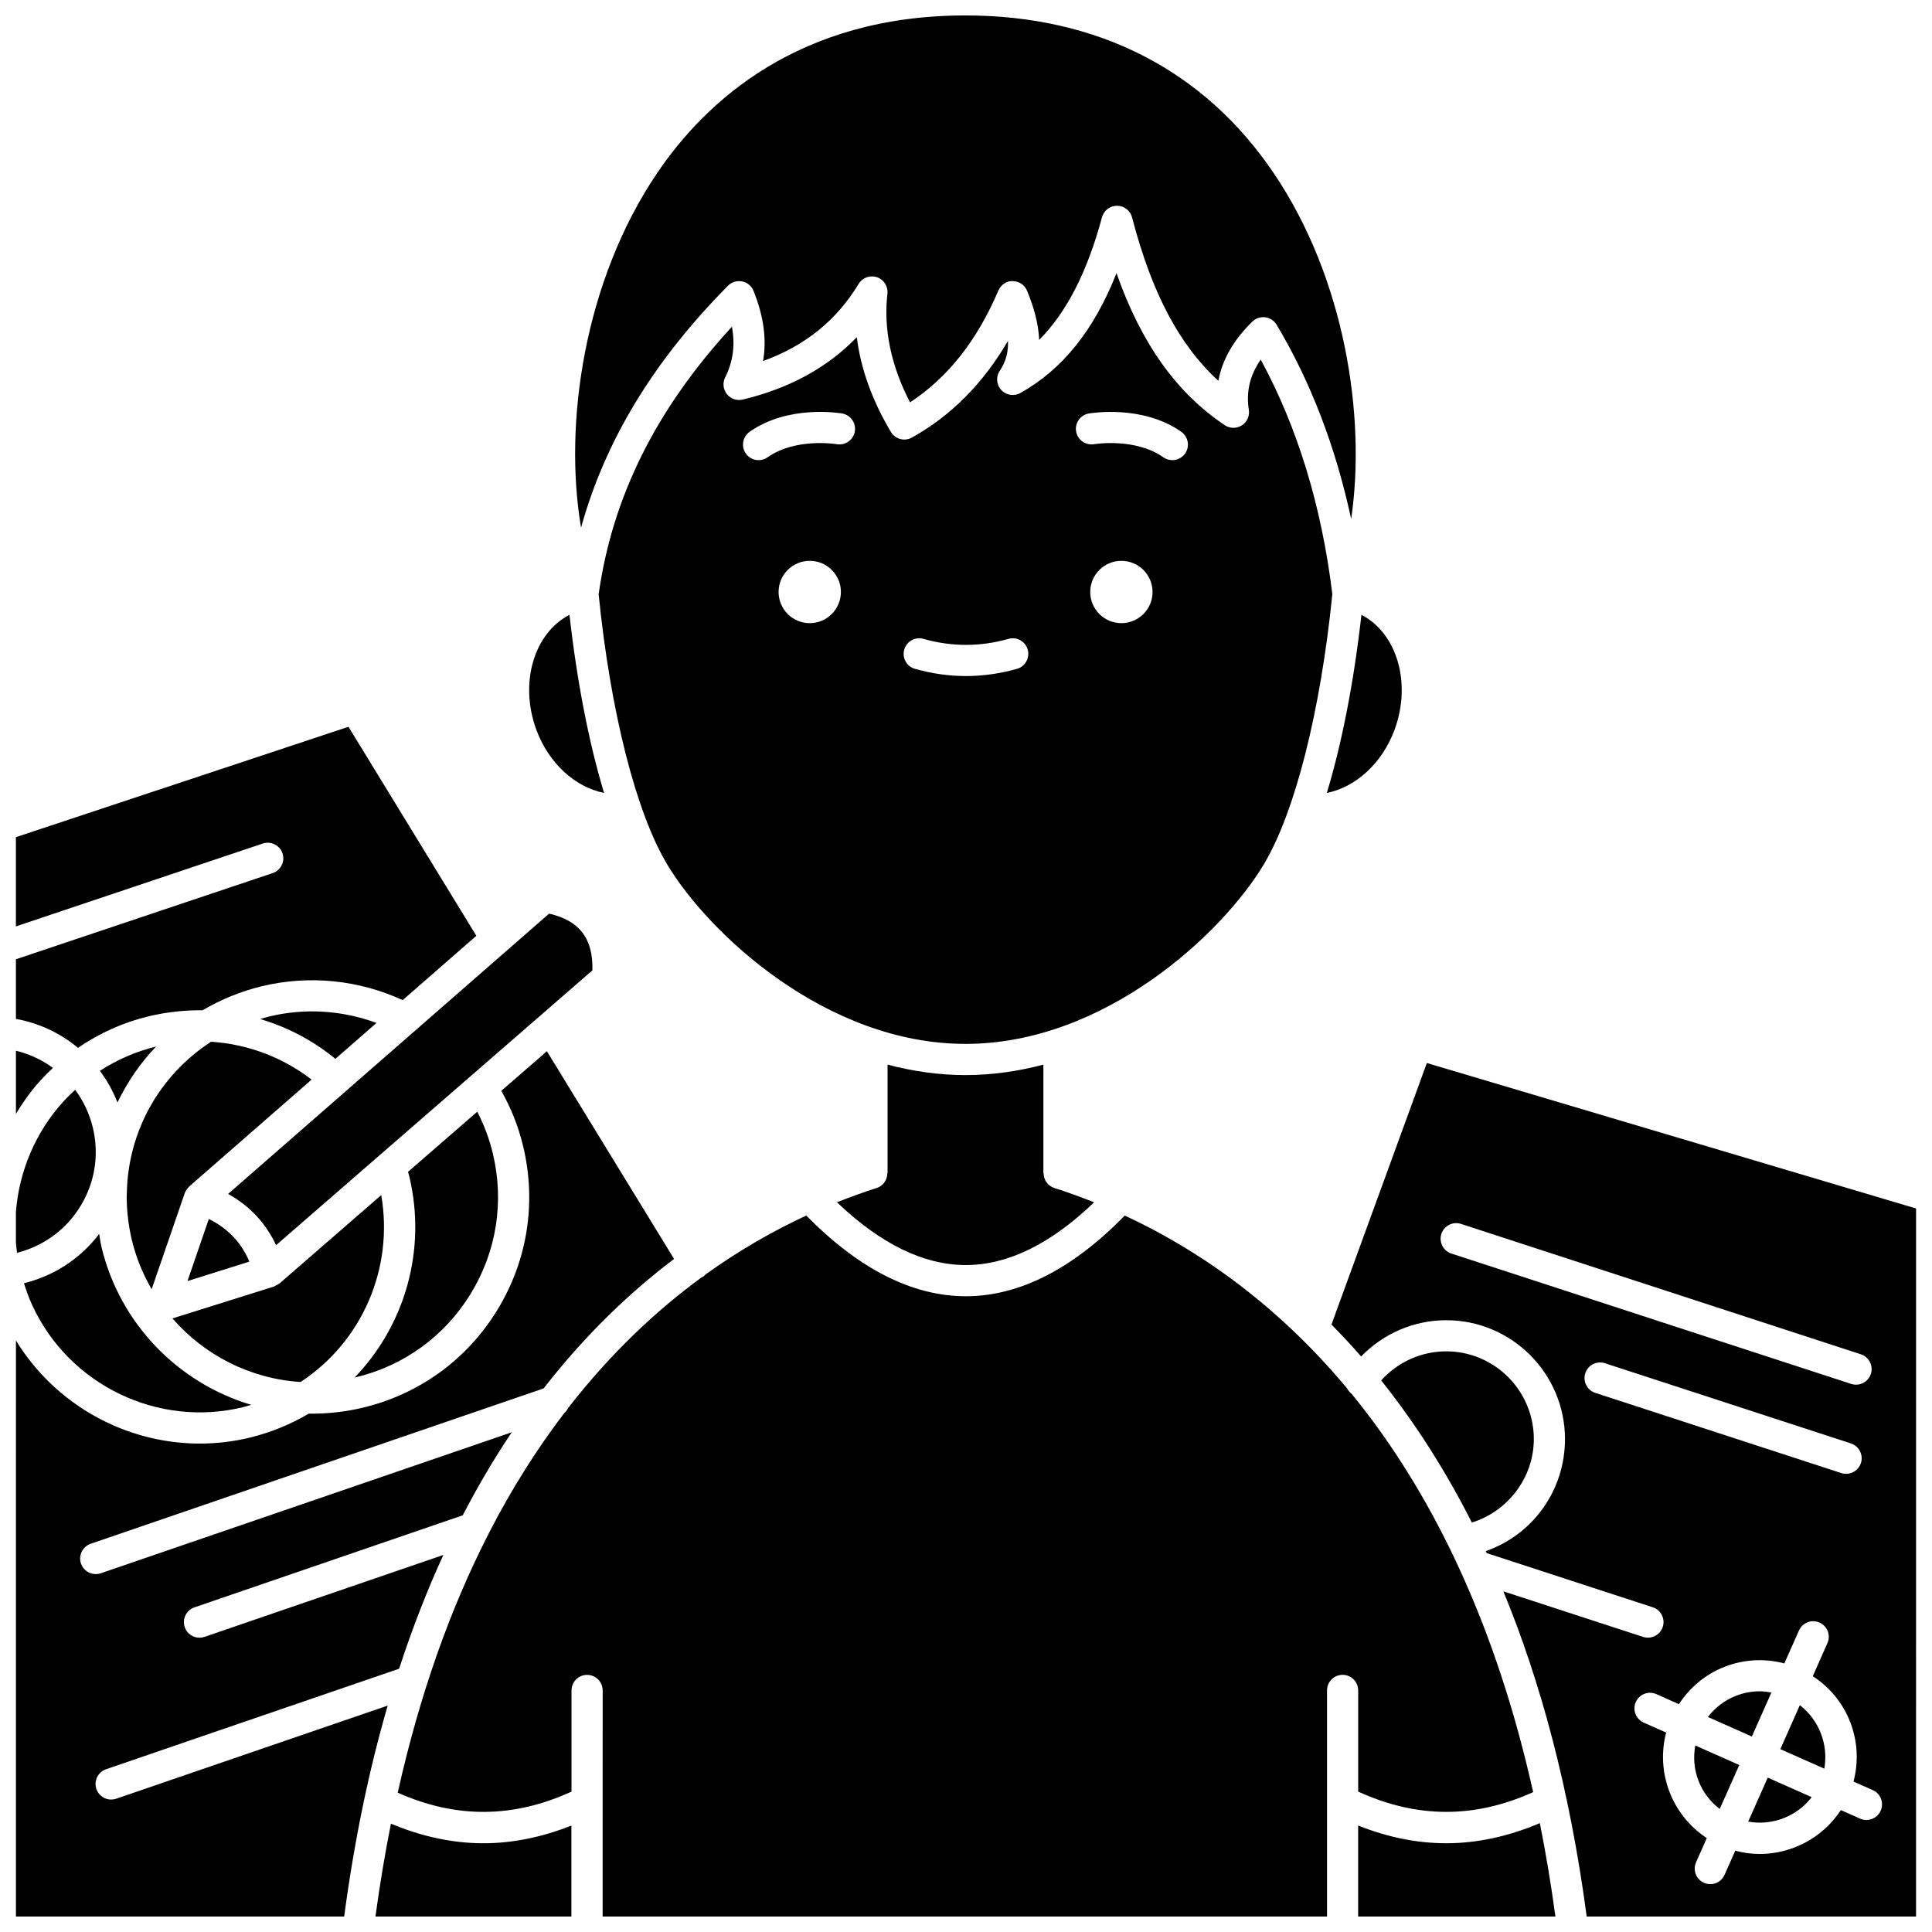 <?xml version="1.0" encoding="UTF-8"?>
<!-- Uploaded to: SVG Repo, www.svgrepo.com, Generator: SVG Repo Mixer Tools -->
<svg width="800px" height="800px" version="1.1" viewBox="144 144 512 512" xmlns="http://www.w3.org/2000/svg">
 <defs>
  <clipPath id="i">
   <path d="m148.09 336h122.91v86h-122.91z"/>
  </clipPath>
  <clipPath id="h">
   <path d="m148.09 422h10.906v18h-10.906z"/>
  </clipPath>
  <clipPath id="g">
   <path d="m296 148.09h208v135.91h-208z"/>
  </clipPath>
  <clipPath id="f">
   <path d="m496 425h155.9v226.9h-155.9z"/>
  </clipPath>
  <clipPath id="e">
   <path d="m148.09 422h174.91v229.9h-174.91z"/>
  </clipPath>
  <clipPath id="d">
   <path d="m249 466h302v185.9h-302z"/>
  </clipPath>
  <clipPath id="c">
   <path d="m243 627h53v24.902h-53z"/>
  </clipPath>
  <clipPath id="b">
   <path d="m503 627h54v24.902h-54z"/>
  </clipPath>
  <clipPath id="a">
   <path d="m148.09 432h21.906v45h-21.906z"/>
  </clipPath>
 </defs>
 <path d="m150.35 484.07c0.652 2.07 1.387 4.098 2.289 6.027 9.781 20.988 33.211 32.262 55.645 26.848 0.773-0.188 1.531-0.43 2.293-0.652-19.312-5.731-34.762-21.461-39.648-41.688-0.281-1.199-0.438-2.394-0.645-3.594-4.949 6.5-11.906 11.078-19.934 13.059z"/>
 <path d="m175.13 436.16c2.625-5.406 6.012-10.441 10.246-14.812-5.336 1.289-10.348 3.481-14.91 6.43 1.918 2.562 3.488 5.387 4.664 8.383z"/>
 <path d="m210.09 478.34c-2.164-5.086-5.719-8.82-10.746-11.297l-5.66 16.453z"/>
 <path d="m245.03 460.71-26.938 23.402c-0.027 0.023-0.07 0.031-0.098 0.055-0.227 0.191-0.512 0.297-0.781 0.438-0.203 0.102-0.375 0.266-0.59 0.332l-26.93 8.457c8.469 9.727 20.613 16.008 33.965 16.848 16.391-10.773 24.723-30.219 21.371-49.531z"/>
 <g clip-path="url(#i)">
  <path d="m183.55 413.29c4.648-1.098 9.398-1.602 14.133-1.559 4.922-2.879 10.191-5.043 15.723-6.375 12.539-3.016 25.656-1.668 37.312 3.684l19.52-17.047-33.887-55.387-88.137 29.25v23.648l65.418-21.957c2.16-0.715 4.504 0.438 5.231 2.602 0.727 2.164-0.438 4.504-2.602 5.231l-68.047 22.84v15.797c6.062 1.094 11.719 3.731 16.445 7.672 5.711-3.914 12.082-6.773 18.891-8.398z"/>
 </g>
 <path d="m289.52 386.12-35.461 30.965c-0.008 0.008-0.016 0.016-0.027 0.023l-17.988 15.707c-0.027 0.031-0.039 0.074-0.066 0.105-0.086 0.094-0.207 0.129-0.301 0.215l-31.227 27.27c5.715 3.16 9.961 7.703 12.715 13.578l83.828-72.824c0.211-8.445-3.391-13.168-11.473-15.039z"/>
 <path d="m268.71 486.9c6.867-11.195 8.965-24.395 5.906-37.168-0.93-3.914-2.332-7.629-4.141-11.117l-18.344 15.938c0.105 0.422 0.242 0.816 0.344 1.246 4.625 19.426-1.129 39.391-14.492 53.254 0.082-0.02 0.172-0.02 0.258-0.043 12.777-3.055 23.602-10.906 30.469-22.109z"/>
 <g clip-path="url(#h)">
  <path d="m158.03 427.01c-2.941-2.16-6.266-3.703-9.809-4.547v16.715c1.891-3.106 3.996-6.098 6.492-8.84 1.062-1.164 2.172-2.269 3.316-3.328z"/>
 </g>
 <path d="m399.86 428.91c-7.109 0-14.016-1.027-20.648-2.769v28.754h-0.059c0 1.75-1.066 3.379-2.82 3.934-3.324 1.059-6.859 2.324-10.531 3.785 11.531 11.023 22.992 16.637 34.148 16.637h0.074c11.117-0.02 22.512-5.637 33.922-16.629-3.68-1.465-7.223-2.738-10.555-3.797-1.758-0.559-2.82-2.184-2.82-3.934h-0.062l0.004-28.75c-6.641 1.742-13.539 2.769-20.652 2.769z"/>
 <path d="m513.58 337.38c4.57-12.434 0.586-25.617-8.785-30.438-2.023 17.906-5.184 34.023-9.164 47.191 7.582-1.5 14.656-7.812 17.949-16.754z"/>
 <g clip-path="url(#g)">
  <path d="m336.93 219.72c0.973-0.988 2.371-1.406 3.75-1.141 1.359 0.273 2.496 1.219 3.012 2.508 2.68 6.66 3.527 12.809 2.531 18.594 11.152-4.051 19.48-10.789 25.32-20.445 1.004-1.656 3.043-2.391 4.863-1.773 1.836 0.625 2.992 2.449 2.769 4.379-1.066 9.379 0.949 19.043 5.992 28.785 10.031-6.582 17.711-16.309 23.41-29.621 0.652-1.531 2.262-2.644 3.832-2.504 1.664 0.016 3.16 1.027 3.785 2.574 1.477 3.629 3.016 8.188 3.188 13.016 7.301-7.344 12.789-18.086 16.652-32.5 0.484-1.809 2.121-3.059 3.988-3.059h0.016c1.875 0.008 3.516 1.281 3.981 3.094 5.144 19.852 12.492 33.828 22.852 43.273 1.066-5.625 4.074-10.875 9.02-15.68 0.906-0.879 2.148-1.297 3.414-1.133 1.25 0.16 2.359 0.891 3.012 1.973 9.062 15.156 15.656 32.43 19.758 51.484 3.988-27.203-1.676-63.82-20.555-91.707-18.48-27.312-46.723-41.746-81.664-41.746-44.168 0-68.812 22.719-81.703 41.77-19.406 28.676-24.832 66.566-20.164 93.953 6.394-23.027 19.172-44.148 38.941-64.094z"/>
 </g>
 <path d="m243.78 415.09c-9.059-3.344-18.941-4-28.441-1.711-0.805 0.195-1.598 0.441-2.391 0.676 7.262 2.148 14.035 5.719 19.934 10.547z"/>
 <path d="m177.62 460.04c-0.047 0.656-0.043 1.055-0.043 1.488 0.039 3.656 0.5 7.422 1.379 11.152 1.125 4.637 2.922 8.98 5.234 12.98l8.766-25.457c0.156-0.453 0.414-0.855 0.711-1.227 0.078-0.094 0.152-0.184 0.234-0.27 0.082-0.086 0.148-0.191 0.238-0.273l32.441-28.328c-7.66-5.914-16.945-9.406-26.652-10.035-13.629 8.867-21.973 23.695-22.309 39.969z"/>
 <path d="m304.08 354.13c-3.981-13.164-7.141-29.281-9.164-47.188-9.375 4.828-13.355 18.004-8.785 30.434 3.285 8.949 10.352 15.258 17.949 16.754z"/>
 <path d="m478.91 373.09c8.262-13.777 15.043-40.523 18.172-71.637-2.844-23.328-9.223-44.207-18.984-62.16-2.871 4.164-3.902 8.551-3.148 13.312 0.262 1.629-0.465 3.246-1.855 4.129-1.383 0.883-3.168 0.863-4.527-0.055-12.809-8.605-22.09-21.578-28.684-40.285-5.953 15.121-14.367 25.57-25.496 31.766-1.676 0.93-3.769 0.59-5.066-0.828-1.293-1.422-1.434-3.539-0.348-5.121 1.547-2.25 2.266-4.816 2.152-7.879-6.578 11.285-15.113 19.883-25.477 25.633-1.957 1.09-4.414 0.422-5.555-1.5-4.973-8.363-7.992-16.766-9.035-25.105-7.731 8.027-17.852 13.57-30.234 16.531-1.566 0.367-3.195-0.195-4.195-1.453-1-1.258-1.176-2.981-0.457-4.414 2.098-4.184 2.691-8.551 1.793-13.438-20.121 21.855-31.688 45.117-35.32 70.906 3.129 31.09 9.906 57.824 18.168 71.59 11.023 18.398 42.242 47.559 79.047 47.559 36.809 0 68.02-29.16 79.051-47.551zm-120.32-63.949c-4.562 0-8.258-3.695-8.258-8.258s3.695-8.258 8.258-8.258 8.258 3.695 8.258 8.258-3.699 8.258-8.258 8.258zm7.164-47.422c-0.258-0.043-10.934-1.75-18.344 3.473-0.723 0.508-1.551 0.754-2.375 0.754-1.297 0-2.578-0.605-3.379-1.75-1.312-1.863-0.867-4.438 0.996-5.758 10.301-7.262 23.957-4.953 24.531-4.856 2.246 0.395 3.746 2.535 3.348 4.781-0.395 2.246-2.512 3.723-4.777 3.356zm47.746 59.531c-4.477 1.273-9.023 1.91-13.512 1.91s-9.035-0.641-13.512-1.91c-2.191-0.621-3.469-2.902-2.844-5.098 0.617-2.195 2.918-3.484 5.098-2.844 7.488 2.121 15.043 2.121 22.527 0 2.176-0.633 4.477 0.648 5.098 2.844 0.613 2.195-0.66 4.477-2.856 5.098zm27.68-12.109c-4.559 0-8.258-3.695-8.258-8.258s3.699-8.258 8.258-8.258c4.559 0 8.258 3.695 8.258 8.258 0.004 4.562-3.699 8.258-8.258 8.258zm16.875-44.949c-0.801 1.141-2.082 1.75-3.379 1.75-0.82 0-1.652-0.246-2.375-0.754-7.461-5.254-18.234-3.492-18.348-3.473-2.215 0.375-4.383-1.117-4.769-3.363-0.387-2.242 1.105-4.379 3.348-4.769 0.582-0.098 14.23-2.406 24.531 4.856 1.859 1.316 2.309 3.894 0.992 5.754z"/>
 <path d="m607.29 626.75c6.371 1.145 12.871-1.367 16.828-6.484l-11.652-5.176z"/>
 <path d="m613.44 592.53c-1.016-0.188-2.039-0.32-3.066-0.32-2.117 0-4.238 0.391-6.273 1.172-3.023 1.164-5.562 3.137-7.488 5.641l11.652 5.172z"/>
 <path d="m594.11 615.91c1.16 3.023 3.133 5.559 5.637 7.488l5.176-11.652-11.652-5.172c-0.57 3.106-0.328 6.312 0.84 9.336z"/>
 <path d="m620.98 595.89-5.172 11.652 11.652 5.176c1.137-6.367-1.367-12.871-6.481-16.828z"/>
 <g clip-path="url(#f)">
  <path d="m522.13 425.71-25.277 69.309c2.644 2.684 5.266 5.484 7.859 8.461 5.875-6.066 13.957-9.609 22.555-9.609 17.352 0 31.469 14.137 31.469 31.508 0 13.625-8.555 25.348-20.984 29.676 0.082 0.176 0.16 0.363 0.238 0.535l44.012 14.355c2.164 0.711 3.352 3.039 2.648 5.211-0.57 1.742-2.188 2.844-3.926 2.844-0.426 0-0.855-0.066-1.285-0.203l-37.035-12.078c9.805 23.758 17.559 52.199 22.09 86.184h87.281l0.004-187.64zm6.5 50.496c-2.168-0.711-3.356-3.039-2.652-5.207 0.707-2.172 3.035-3.356 5.207-2.652l105.96 34.555c2.168 0.711 3.356 3.039 2.652 5.207-0.57 1.746-2.188 2.848-3.926 2.848-0.426 0-0.855-0.066-1.281-0.203zm38.137 36.922c-2.164-0.711-3.352-3.039-2.648-5.211 0.707-2.172 3.023-3.352 5.211-2.648l65.184 21.258c2.164 0.711 3.352 3.039 2.648 5.211-0.57 1.742-2.188 2.844-3.926 2.844-0.426 0-0.855-0.066-1.285-0.203zm75.637 110.73c-0.684 1.539-2.191 2.457-3.777 2.457-0.559 0-1.125-0.113-1.668-0.355l-5.117-2.269c-4.801 7.352-12.992 11.633-21.52 11.633-2.152 0-4.316-0.305-6.457-0.867l-2.844 6.41c-0.684 1.539-2.191 2.457-3.777 2.457-0.559 0-1.125-0.113-1.668-0.355-2.086-0.93-3.023-3.367-2.102-5.445l2.844-6.41c-9.203-6.016-13.559-17.332-10.77-27.965l-5.949-2.644c-2.086-0.926-3.023-3.367-2.102-5.445 0.93-2.082 3.356-3.027 5.445-2.102l5.992 2.66c2.922-4.484 7.106-7.977 12.203-9.941 5.098-1.961 10.555-2.223 15.734-0.855l3.875-8.723c0.93-2.078 3.356-3.031 5.445-2.102 2.086 0.93 3.023 3.367 2.102 5.445l-3.891 8.766c4.484 2.922 7.977 7.106 9.941 12.203 1.961 5.098 2.223 10.551 0.855 15.73l5.121 2.269c2.066 0.922 3.008 3.367 2.082 5.449z"/>
 </g>
 <g clip-path="url(#e)">
  <path d="m174.79 620.68c-0.441 0.148-0.895 0.223-1.34 0.223-1.715 0-3.32-1.078-3.906-2.793-0.738-2.156 0.414-4.504 2.57-5.25l77.656-26.637c3.543-10.852 7.473-20.895 11.73-30.148l-63.297 21.711c-0.441 0.148-0.895 0.223-1.34 0.223-1.715 0-3.32-1.078-3.906-2.793-0.738-2.156 0.414-4.504 2.57-5.25l71.102-24.391c4.117-7.938 8.461-15.27 12.992-22.008l-108.91 37.363c-0.441 0.148-0.895 0.223-1.34 0.223-1.715 0-3.32-1.078-3.906-2.793-0.738-2.156 0.414-4.504 2.57-5.25l120.03-41.168c11.07-14.238 22.871-25.469 34.57-34.316l-33.703-55.043-12.082 10.496c2.594 4.578 4.559 9.512 5.801 14.734 3.57 14.91 1.125 30.332-6.894 43.406-8.023 13.082-20.664 22.254-35.598 25.828-4.449 1.059-9.012 1.59-13.594 1.59-0.242 0-0.488-0.008-0.73-0.012-4.883 2.863-10.113 5.016-15.602 6.348-4.422 1.07-8.879 1.586-13.285 1.586-19.66 0-38.293-10.285-48.723-27.324l-0.004 152.67h86.988c2.75-20.609 6.668-39.199 11.535-55.91z"/>
 </g>
 <path d="m550.48 525.37c0-12.816-10.41-23.25-23.207-23.25-6.637 0-12.867 2.84-17.246 7.711 8.547 10.695 16.68 23.164 24.035 37.652 9.527-2.934 16.418-11.906 16.418-22.113z"/>
 <g clip-path="url(#d)">
  <path d="m503.93 618.79c15.582 7.121 30.797 7.164 46.375 0.145-4.957-22.16-11.461-41.359-19.008-58-0.082-0.148-0.141-0.297-0.203-0.453-0.91-1.996-1.832-3.961-2.769-5.879-0.141-0.211-0.238-0.445-0.34-0.684-7.812-15.871-16.574-29.27-25.801-40.551-0.523-0.383-0.898-0.871-1.18-1.418-19.316-23.152-40.48-37.258-58.93-45.816-13.766 14.102-27.887 21.352-42.035 21.383h-0.086c-14.176 0-28.387-7.246-42.285-21.387-8.477 3.934-17.52 9.016-26.707 15.625-0.203 0.191-0.363 0.414-0.605 0.566-0.121 0.074-0.258 0.102-0.379 0.164-11.938 8.723-24.062 20.035-35.41 34.648-0.246 0.52-0.602 0.98-1.043 1.359-7.062 9.254-13.801 19.797-19.988 31.844-0.094 0.25-0.211 0.484-0.355 0.711-9.59 18.836-17.812 41.293-23.781 68.035 15.465 6.875 30.586 6.785 46.055-0.285v-26.809c0-2.285 1.848-4.129 4.129-4.129 2.285 0 4.129 1.848 4.129 4.129l-0.008 59.914h191.97v-59.926c0-2.285 1.848-4.129 4.129-4.129 2.285 0 4.129 1.848 4.129 4.129v26.812z"/>
 </g>
 <g clip-path="url(#c)">
  <path d="m247.6 627.3c-1.566 7.848-2.938 16.043-4.102 24.609h51.93v-24.117c-7.762 3.082-15.555 4.691-23.352 4.691-8.168-0.004-16.34-1.801-24.477-5.184z"/>
 </g>
 <g clip-path="url(#b)">
  <path d="m527.27 632.48c-7.797 0-15.59-1.609-23.348-4.691v24.117h52.281c-1.168-8.617-2.555-16.859-4.129-24.754-8.242 3.484-16.52 5.328-24.805 5.328z"/>
 </g>
 <g clip-path="url(#a)">
  <path d="m165.3 463.68c3.852-6.281 5.027-13.684 3.305-20.848-0.879-3.644-2.481-7.047-4.688-10.016-1.07 0.984-2.113 2-3.106 3.082-7.457 8.195-11.742 18.535-12.598 29.297v8.133c0.078 0.895 0.184 1.785 0.309 2.676 7.051-1.793 12.988-6.144 16.777-12.324z"/>
 </g>
</svg>